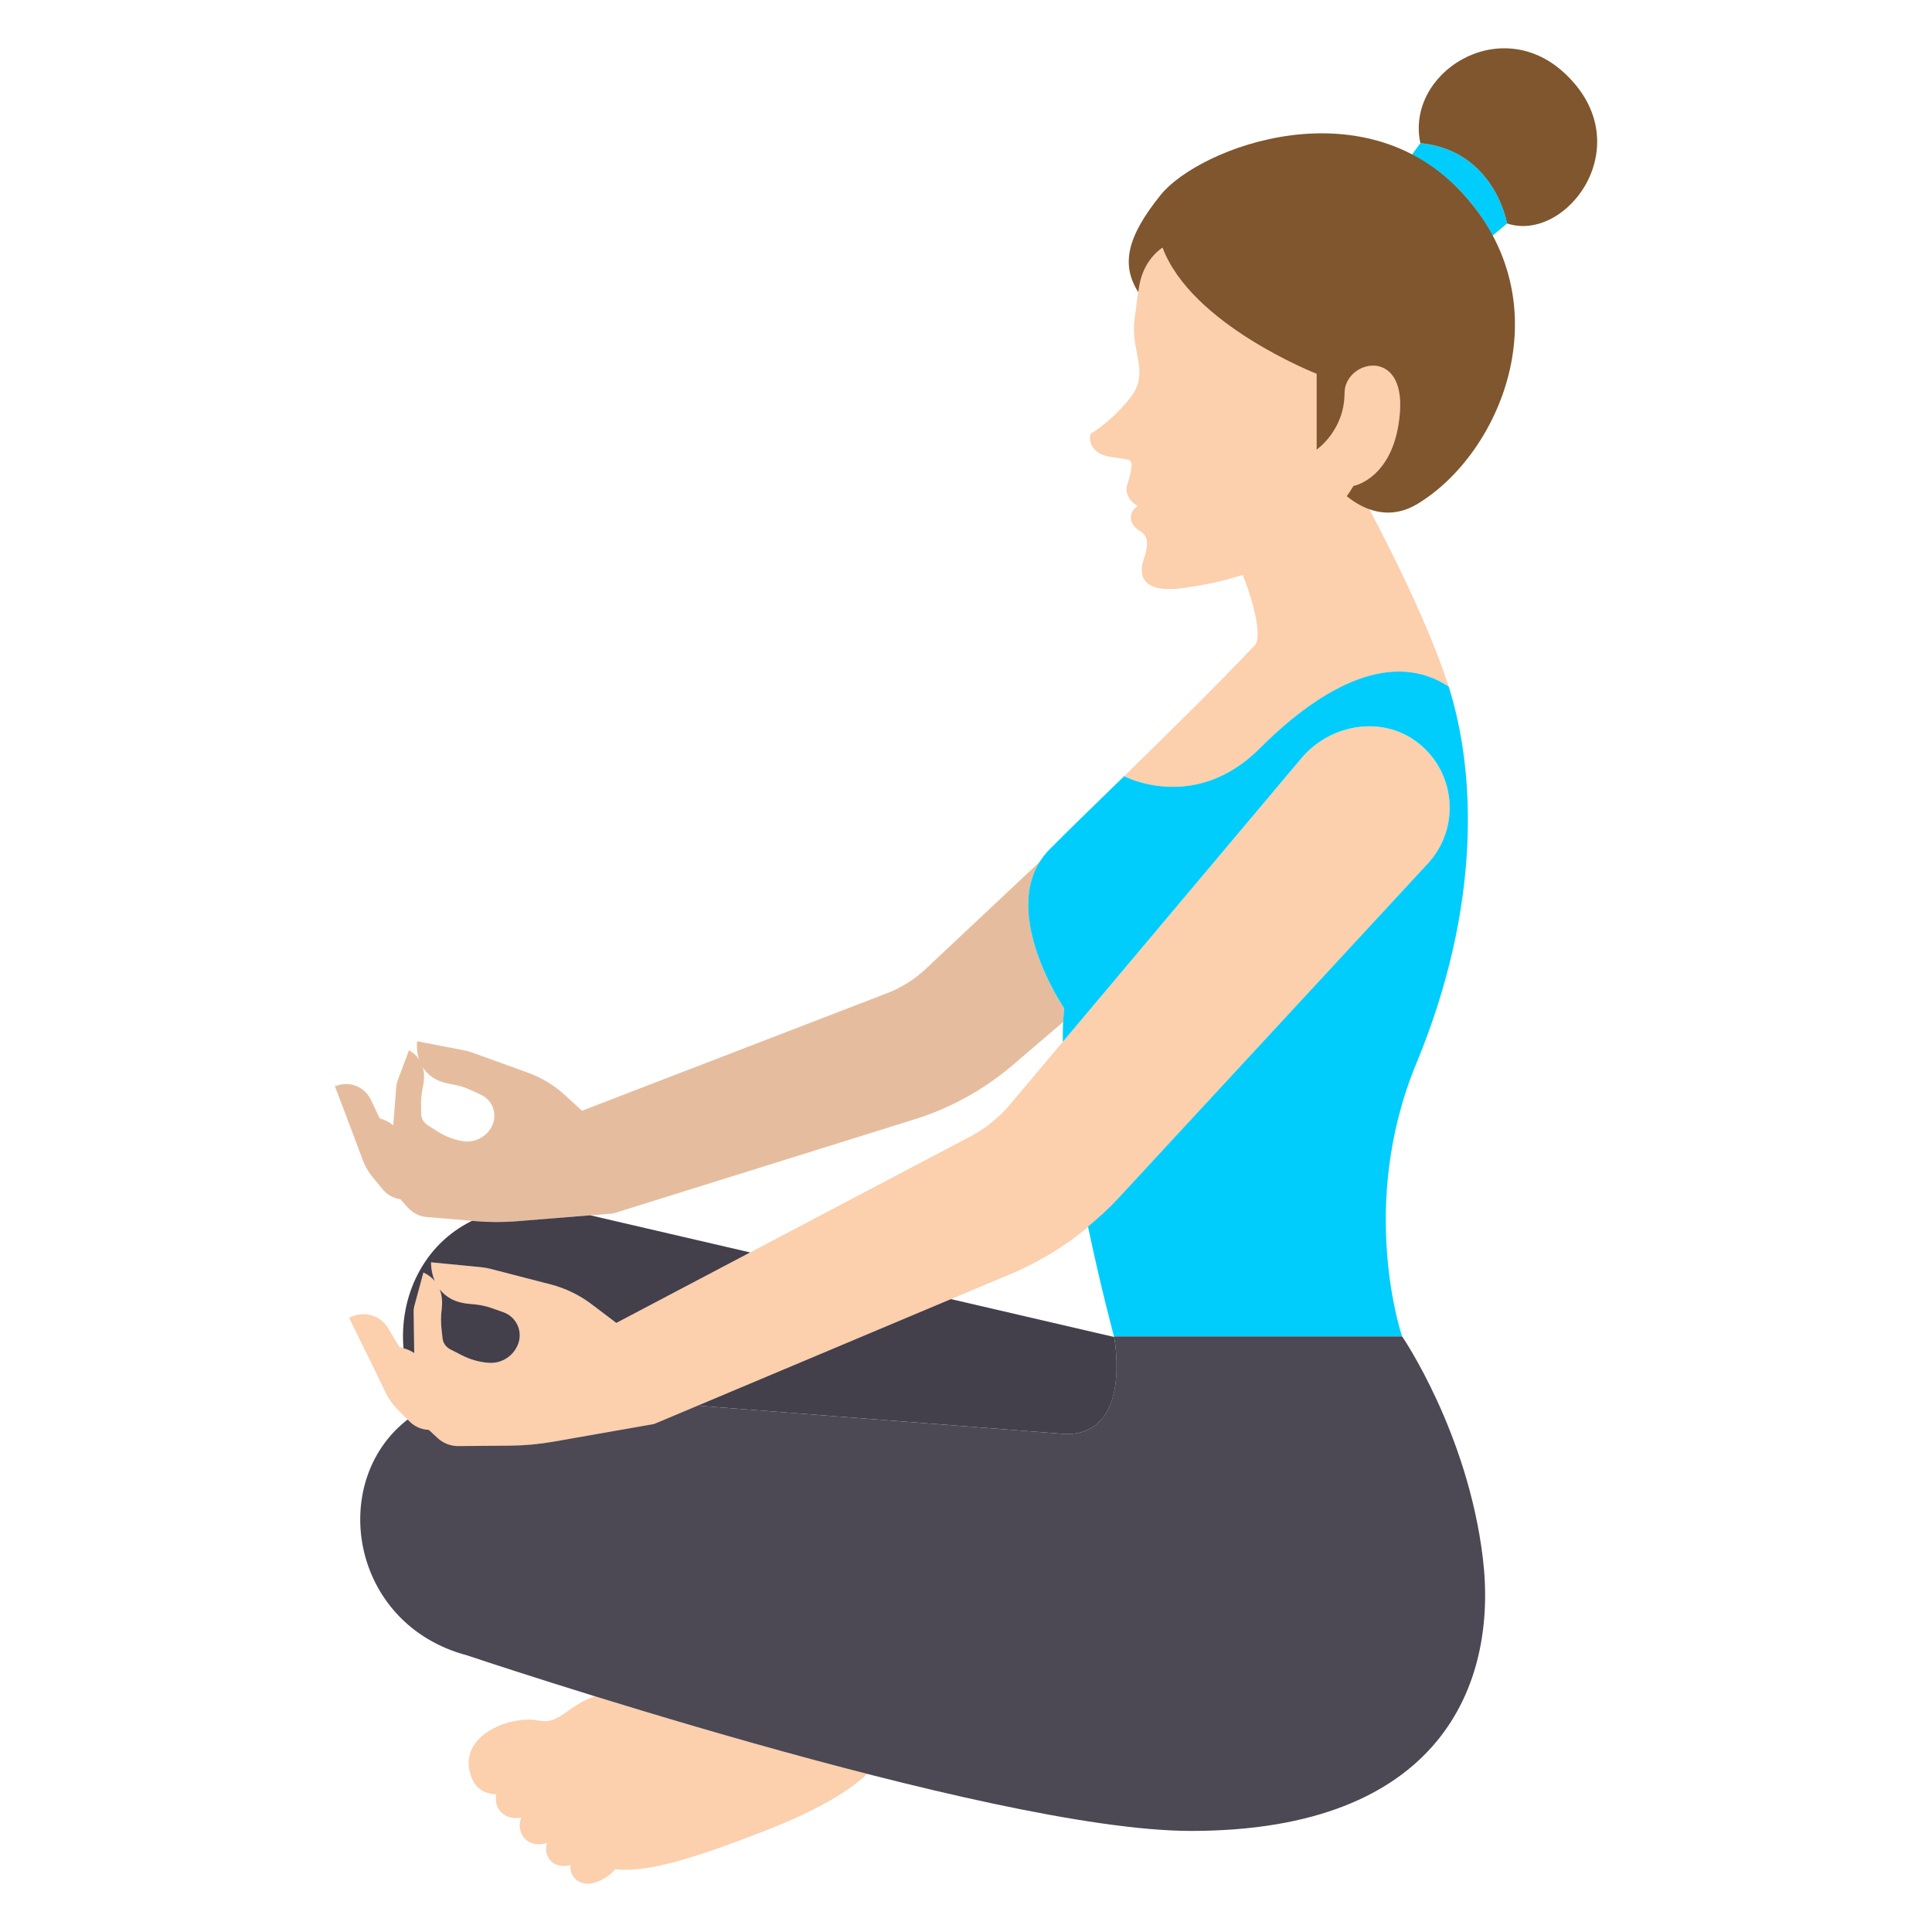 <?xml version="1.0" encoding="utf-8"?>
<!-- Generator: Adobe Illustrator 25.4.1, SVG Export Plug-In . SVG Version: 6.00 Build 0)  -->
<svg version="1.1" xmlns="http://www.w3.org/2000/svg" xmlns:xlink="http://www.w3.org/1999/xlink" x="0px" y="0px"
	 viewBox="22.366 337.079 100 100" enable-background="new 22.366 337.079 100 100" xml:space="preserve">
<g id="background">
	<g>
		<path fill="#FCCFAD" d="M95.807,375.563c-1.834-1.478-4.564-1.041-6.081,0.761l-15.085,17.929
			c-0.57,0.677-1.265,1.237-2.047,1.649l-18.327,9.652l-1.279-0.968c-0.632-0.479-1.353-0.827-2.121-1.026l-3.096-0.801
			c-0.172-0.045-0.346-0.075-0.522-0.092l-2.57-0.251c0,0-0.022,0.471,0.195,0.973c-0.142-0.17-0.333-0.324-0.591-0.445
			l-0.472,1.744c-0.024,0.089-0.035,0.18-0.034,0.272l0.03,2.155c-0.224-0.159-0.481-0.265-0.756-0.306l-0.029-0.033l-0.57-0.953
			c-0.369-0.617-1.127-0.882-1.8-0.628l-0.22,0.083l1.321,2.695l0.577,1.191c0.153,0.316,0.357,0.604,0.604,0.853l0.634,0.638
			c0.266,0.267,0.623,0.423,0.999,0.436l0.445,0.416c0.295,0.275,0.684,0.426,1.087,0.423l2.672-0.023
			c0.754-0.007,1.506-0.075,2.248-0.206l5.205-0.914l18.553-7.809c2.064-0.885,3.919-2.195,5.444-3.844l16.049-17.354
			C97.933,379.978,97.748,377.127,95.807,375.563z M49.198,406.605c-0.223,0.648-0.855,1.064-1.539,1.013
			c-0.487-0.037-0.962-0.17-1.397-0.393l-0.596-0.305c-0.218-0.112-0.366-0.325-0.394-0.569l-0.05-0.443
			c-0.041-0.36-0.038-0.723,0.007-1.083c0.034-0.274,0.036-0.651-0.106-1.013c0.292,0.378,0.773,0.7,1.573,0.76
			c0.381,0.028,0.759,0.087,1.119,0.215l0.611,0.217C49.079,405.234,49.423,405.95,49.198,406.605z"/>
		<g>
			<path fill="#E5BD9E" d="M77.448,389.276c0,0-3.141-4.622-1.25-7.606l-5.907,5.552c-0.584,0.549-1.268,0.979-2.016,1.267
				L52.49,394.57l-0.89-0.815c-0.554-0.507-1.203-0.9-1.91-1.155l-2.849-1.029c-0.158-0.057-0.32-0.102-0.484-0.133l-2.401-0.464
				c0,0-0.062,0.442,0.098,0.935c-0.119-0.172-0.286-0.335-0.518-0.472l-0.599,1.603c-0.03,0.082-0.049,0.167-0.056,0.254
				l-0.162,2.035c-0.197-0.17-0.43-0.292-0.686-0.355l-0.024-0.034l-0.453-0.95c-0.294-0.615-0.985-0.931-1.642-0.751l-0.215,0.059
				l1.008,2.658l0.438,1.175c0.116,0.311,0.283,0.601,0.494,0.858l0.542,0.658c0.227,0.275,0.55,0.454,0.903,0.499l0.383,0.431
				c0.254,0.286,0.607,0.463,0.988,0.495l2.522,0.214c0.711,0.06,1.427,0.062,2.138,0.005l4.99-0.402l15.388-4.807
				c1.95-0.578,3.756-1.56,5.302-2.882l2.604-2.227C77.409,389.731,77.424,389.495,77.448,389.276z M47.848,395.324
				c-0.268,0.592-0.901,0.928-1.541,0.819c-0.456-0.078-0.892-0.246-1.283-0.494l-0.535-0.341c-0.196-0.125-0.316-0.339-0.321-0.571
				l-0.008-0.423c-0.007-0.344,0.029-0.685,0.102-1.021c0.056-0.255,0.091-0.61-0.011-0.965c0.242,0.382,0.667,0.729,1.417,0.856
				c0.357,0.06,0.708,0.149,1.036,0.302l0.557,0.258C47.857,394.021,48.119,394.726,47.848,395.324z"/>
		</g>
		<g>
			<path fill="#FCCFAD" d="M76.11,381.84c-0.289,0.507-0.445,1.056-0.495,1.621C75.665,382.896,75.821,382.348,76.11,381.84z"/>
			<path fill="#FCCFAD" d="M80.901,360.972c0.143,0.256-0.21,1.256-0.21,1.256s-0.178,0.608,0.571,1.047
				c-0.534,0.307-0.451,0.965,0.08,1.267c0.531,0.302,0.451,0.795,0.203,1.563c-0.248,0.768-0.048,1.727,2.155,1.398
				c0.81-0.121,1.859-0.293,2.988-0.671c0.68,1.719,0.976,3.273,0.632,3.639c-1.912,2.031-4.527,4.597-6.77,6.784
				c0,0,3.65,1.93,7.017-1.437c3.367-3.367,6.917-5.084,9.782-3.202v0c-1.383-4.345-4.774-10.411-4.774-10.411l-0.032-0.009
				c0.45-0.139,2.058-0.836,2.283-3.778c0.261-3.425-2.865-2.681-2.865-0.996c0,1.941-1.447,2.928-1.447,2.928s0-1.258,0-3.926
				c0,0-6.481-2.532-7.975-6.529c0,0-0.965,0.568-1.204,1.975c-0.119,0.698-0.137,0.943-0.248,1.785
				c-0.209,1.59,0.805,2.686-0.185,3.969c-0.99,1.283-2.08,1.904-2.08,1.904s-0.194,0.447,0.286,0.895
				C79.587,360.871,80.758,360.716,80.901,360.972z"/>
		</g>
		<path fill="#FCCFAD" d="M53.16,424.88c-1.489,0.511-1.805,1.479-2.924,1.256c-1.543-0.308-4.44,0.891-3.39,3.107
			c0.278,0.587,0.883,0.697,1.205,0.713c-0.037,0.189-0.037,0.382,0.037,0.572c0.185,0.473,0.639,0.749,1.273,0.623
			c-0.123,0.247-0.127,0.52-0.025,0.781c0.188,0.481,0.678,0.729,1.349,0.543c-0.072,0.203-0.08,0.418,0.001,0.626
			c0.17,0.435,0.608,0.662,1.207,0.512c-0.013,0.135-0.001,0.273,0.052,0.408c0.184,0.47,0.68,0.716,1.371,0.445
			c0.347-0.136,0.676-0.376,0.895-0.64c1.487,0.189,3.722-0.41,7.803-2.007c2.463-0.964,4.196-1.933,5.238-2.924
			C62.135,427.586,57.024,426.075,53.16,424.88z"/>
	</g>
</g>
<g id="pattern-1">
	<path fill="#00CDFC" d="M97.349,372.616c-2.865-1.882-6.415-0.165-9.782,3.202c-3.367,3.367-7.017,1.437-7.017,1.437h0
		c-1.612,1.571-3.04,2.956-3.859,3.788c-2.864,2.91,0.758,8.232,0.758,8.232c-0.059,0.52-0.08,1.102-0.072,1.727l12.35-14.679
		c1.517-1.802,4.247-2.239,6.081-0.761c1.941,1.564,2.126,4.416,0.461,6.216l-16.049,17.354c-0.478,0.517-0.998,0.987-1.538,1.435
		c0.669,3.197,1.345,5.684,1.345,5.684h14.911c0,0-2.318-6.753,0.732-14.114C99.086,383.892,98.731,376.961,97.349,372.616z"/>
	<path fill="#00CDFC" d="M98.307,347.349c0.536,0.624,0.958,1.271,1.31,1.929l0.756-0.633c0,0-0.633-3.771-4.488-4.16l-0.437,0.601
		C96.467,345.614,97.44,346.34,98.307,347.349z"/>
</g>
<g id="pattern-2">
	<g>
		<path fill="#433F4B" d="M47.659,407.618c0.684,0.051,1.315-0.365,1.539-1.013c0.226-0.656-0.119-1.371-0.772-1.603l-0.611-0.217
			c-0.36-0.128-0.738-0.187-1.119-0.215c-0.8-0.059-1.282-0.382-1.573-0.76c0.142,0.362,0.14,0.739,0.106,1.013
			c-0.044,0.36-0.048,0.723-0.007,1.083l0.05,0.443c0.028,0.243,0.175,0.457,0.394,0.569l0.596,0.305
			C46.697,407.448,47.172,407.582,47.659,407.618z"/>
		<path fill="#433F4B" d="M49.113,400.29c-0.712,0.057-1.427,0.056-2.138-0.005l-0.181-0.015c-2.53,1.238-3.769,3.933-3.543,6.594
			c0.198,0.055,0.388,0.132,0.555,0.251l-0.03-2.155c-0.001-0.092,0.01-0.183,0.034-0.272l0.472-1.744
			c0.258,0.121,0.449,0.275,0.591,0.445c-0.217-0.502-0.195-0.973-0.195-0.973l2.57,0.251c0.176,0.017,0.351,0.048,0.522,0.092
			l3.096,0.801c0.768,0.198,1.489,0.547,2.121,1.026l1.279,0.968l6.928-3.649l-8.275-1.922L49.113,400.29z"/>
		<path fill="#433F4B" d="M77.557,411.307c3.348,0,2.535-4.708,2.476-5.025l-8.447-1.962l-13.107,5.516L77.557,411.307z"/>
		<path fill="#4C4854" d="M99.12,417.748c-0.781-6.536-4.181-11.497-4.181-11.497H80.027c0,0,0.993,5.056-2.471,5.056l-19.079-1.471
			l-2.256,0.949l-5.205,0.914c-0.742,0.131-1.495,0.199-2.248,0.206l-2.672,0.023c-0.403,0.003-0.792-0.148-1.087-0.423
			l-0.445-0.416c-0.376-0.013-0.733-0.169-0.999-0.436l-0.099-0.1c-4.141,3.194-2.995,10.599,3.08,12.208
			c0,0,26.994,9.086,37.462,9.086C96.913,431.849,99.901,424.284,99.12,417.748z"/>
	</g>
	<g>
		<path fill="#7F562D" d="M98.307,347.349c-5.153-5.998-13.88-2.649-15.87-0.174c-1.732,2.154-2.063,3.586-1.155,5.026
			c0.016-0.103,0.031-0.203,0.053-0.329c0.239-1.408,1.204-1.975,1.204-1.975c1.493,3.997,7.975,6.529,7.975,6.529
			c0,2.668,0,3.926,0,3.926s1.447-0.987,1.447-2.928c0-1.685,3.127-2.43,2.865,0.996c-0.261,3.425-2.402,3.81-2.402,3.81
			c-0.112,0.187-0.23,0.359-0.348,0.533c0.761,0.619,2.111,1.332,3.662,0.396C100.005,360.582,103.211,353.058,98.307,347.349z"/>
		<g>
			<path fill="#7F562D" d="M103.308,340.83c-3.367-3.077-8.201,0.054-7.424,3.655l0,0c3.855,0.389,4.488,4.16,4.488,4.16l0,0h0
				C103.459,349.674,107.339,344.515,103.308,340.83z"/>
		</g>
	</g>
</g>
</svg>
